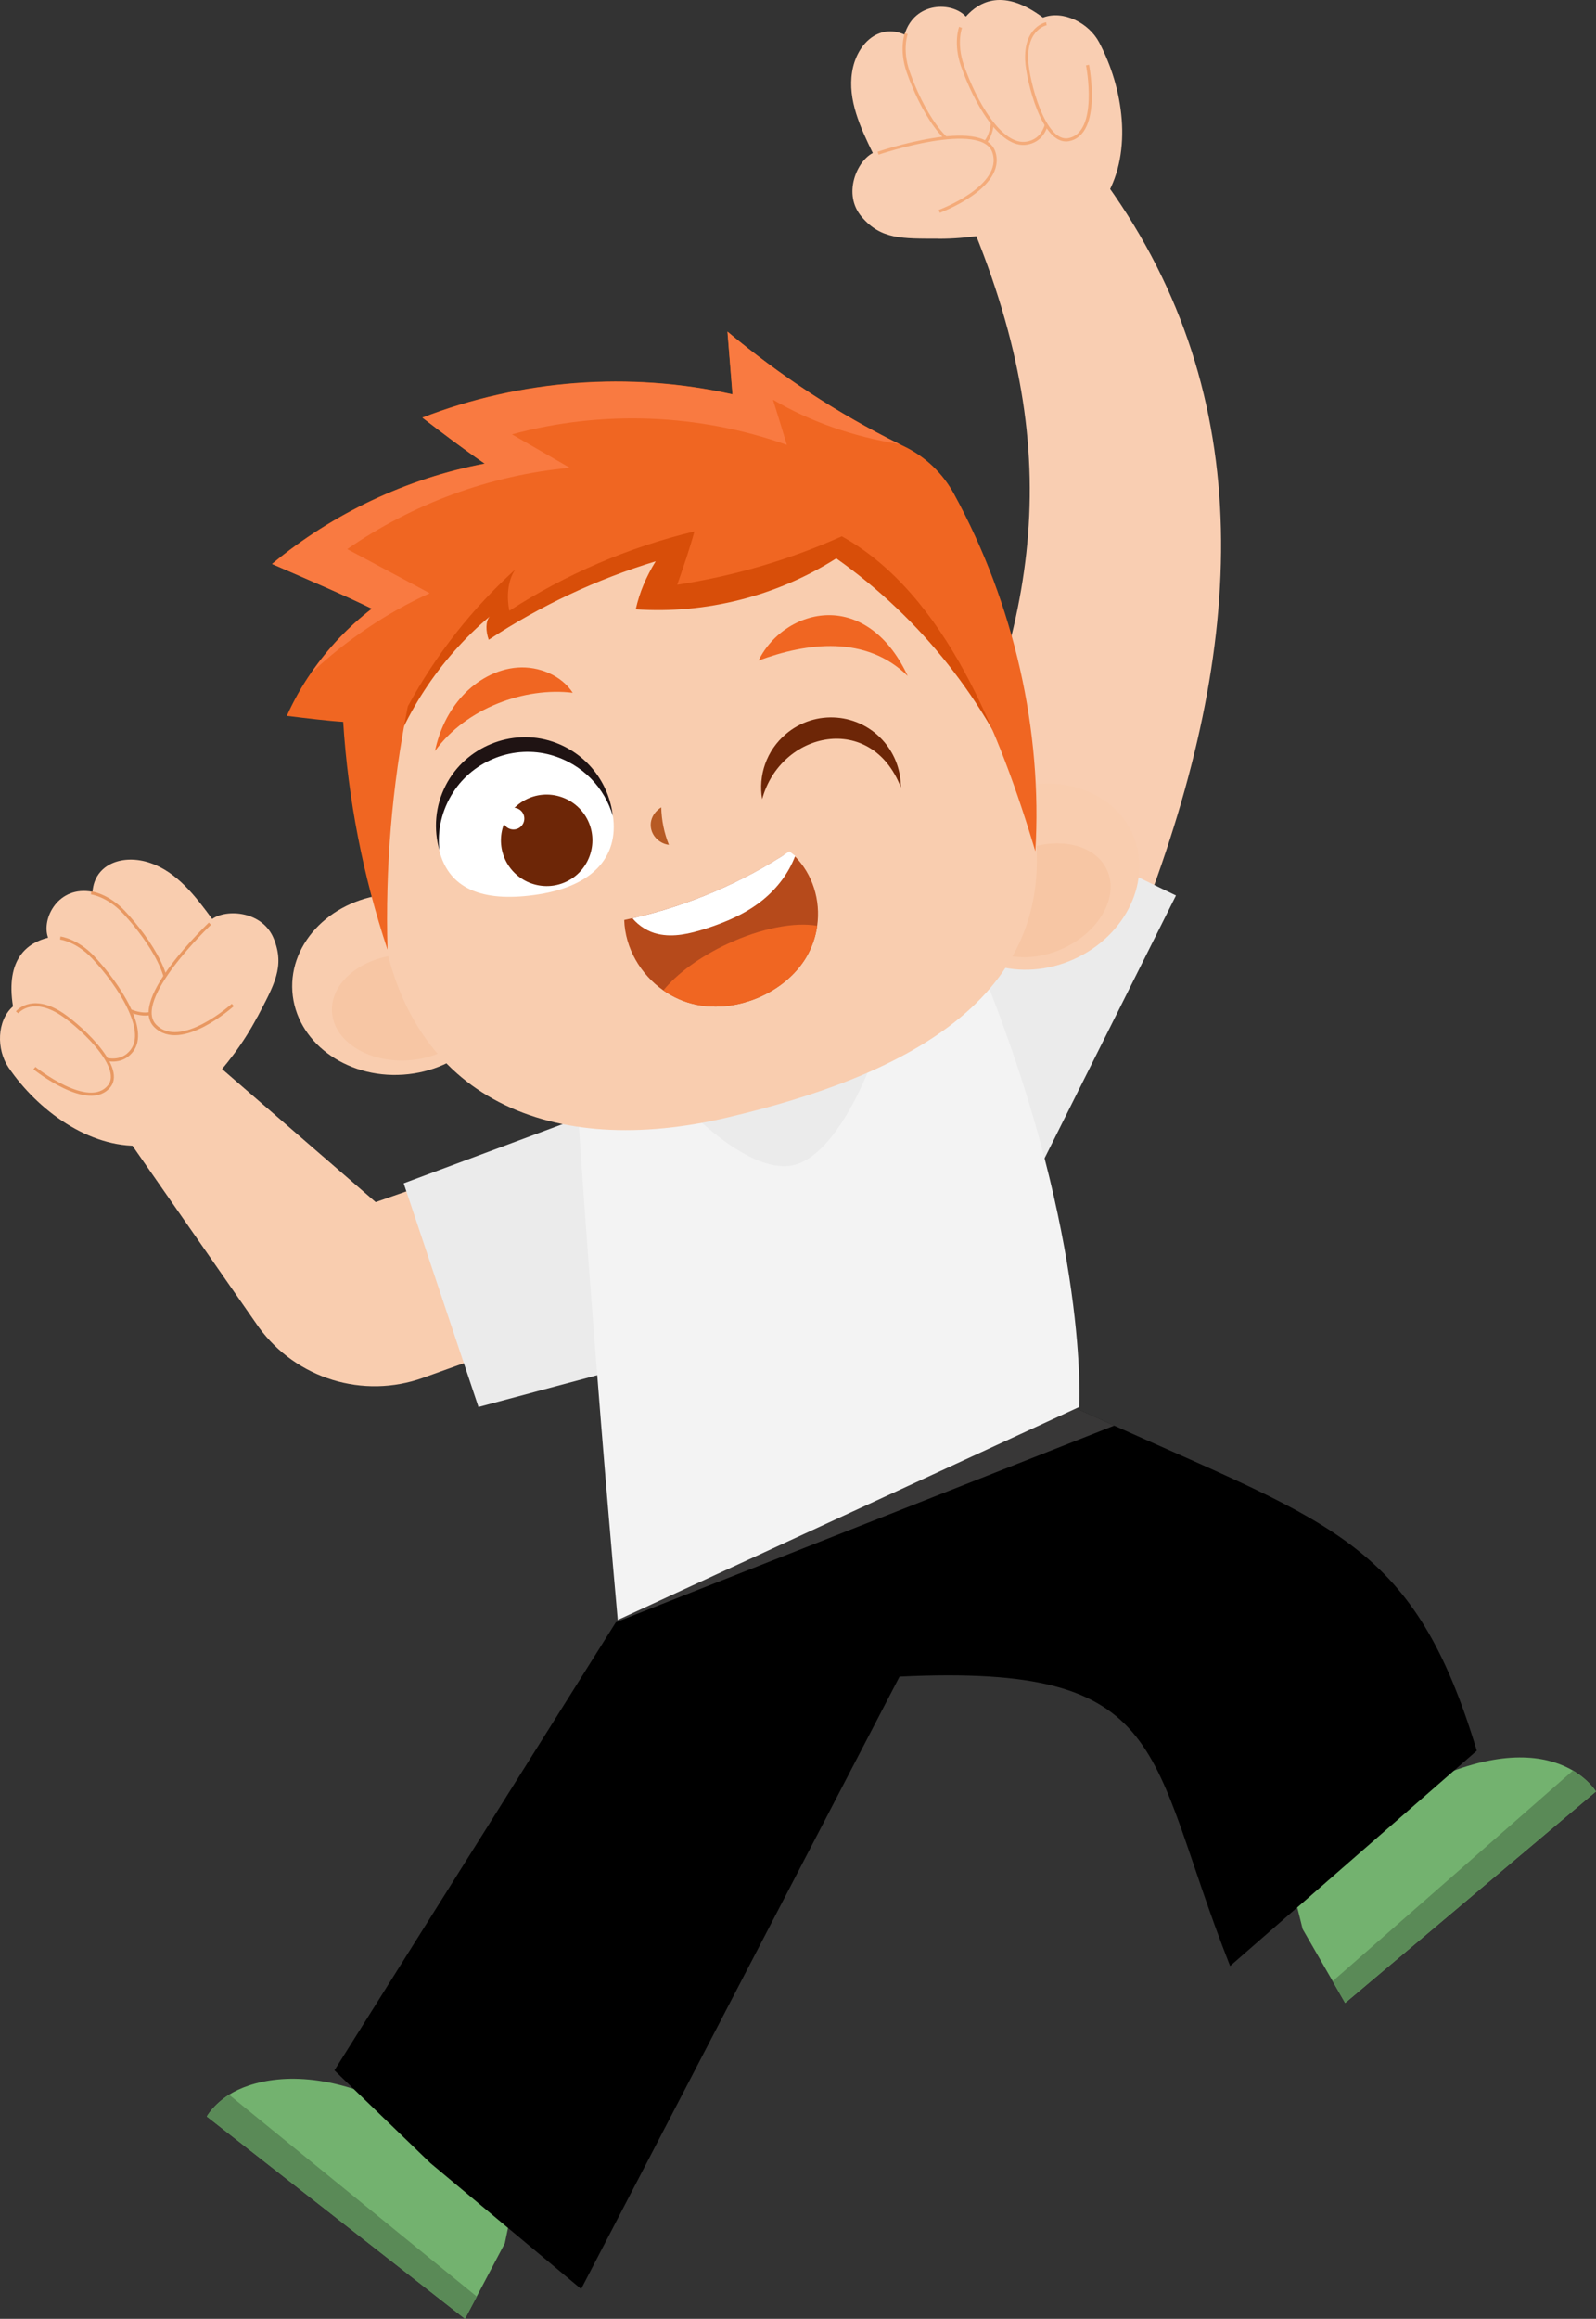 <svg xmlns="http://www.w3.org/2000/svg" width="482" height="700" viewBox="0 0 482 700" fill="none"><rect x="0" y="0" width="482" height="700" fill="#333333" stroke="none"/><path d="M39.858 345.657L78.154 400.674C89.488 416.226 109.716 422.426 127.809 415.921L176.701 398.386L163.894 345.301L113.451 362.886L65.88 321.693L39.884 345.657H39.858Z" fill="#F9CDAF"></path><path d="M178.633 336.102L121.914 357.219L144.505 424.738L192.585 411.88C192.585 411.88 193.144 355.872 178.659 336.102H178.633Z" fill="#EBEBEB"></path><path d="M77.723 307.031C82.831 297.247 86.058 291.809 82.704 283.423C79.375 275.037 68.473 274.275 64.077 277.426C59.02 270.539 53.455 263.246 45.348 260.501C37.242 257.731 28.551 260.705 27.941 269.218C17.548 267.21 12.414 277.375 14.524 283.067C8.45 284.566 1.589 289.293 3.927 303.803C-1.003 308.123 -1.105 316.84 2.58 322.252C11.423 335.238 26.925 346.571 42.629 345.86C56.224 334.984 69.54 322.608 77.698 307.005L77.723 307.031Z" fill="#F9CDAF"></path><path d="M27.509 269.548C27.509 269.548 32.591 270.158 37.521 275.469C45.196 283.702 54.039 297.196 49.109 303.574C40.825 314.222 18.106 287.997 18.106 287.997" fill="#F9CDAF"></path><path d="M27.509 269.548C27.509 269.548 32.591 270.158 37.521 275.469C45.196 283.702 54.039 297.196 49.109 303.574C40.825 314.222 18.106 287.997 18.106 287.997" stroke="#E89862" stroke-width="0.93" stroke-miterlimit="10"></path><path d="M63.391 278.849C63.391 278.849 39.097 301.897 46.873 309.699C54.649 317.5 70.303 303.371 70.303 303.371" fill="#F9CDAF"></path><path d="M63.391 278.849C63.391 278.849 39.097 301.897 46.873 309.699C54.649 317.5 70.303 303.371 70.303 303.371" stroke="#E89862" stroke-width="0.93" stroke-miterlimit="10"></path><path d="M18.208 283.169C18.208 283.169 23.291 283.779 28.22 289.09C35.895 297.323 44.738 310.817 39.808 317.195C31.524 327.843 11.042 304.744 11.042 304.744" fill="#F9CDAF"></path><path d="M18.208 283.169C18.208 283.169 23.291 283.779 28.22 289.09C35.895 297.323 44.738 310.817 39.808 317.195C31.524 327.843 11.042 304.744 11.042 304.744" stroke="#E89862" stroke-width="0.93" stroke-miterlimit="10"></path><path d="M5.172 305.608C5.172 305.608 9.187 300.525 17.674 305.506C22.935 308.581 37.801 321.82 32.998 327.868C26.797 335.644 10.407 322.43 10.407 322.43" fill="#F9CDAF"></path><path d="M5.172 305.608C5.172 305.608 9.187 300.525 17.674 305.506C22.935 308.581 37.801 321.82 32.998 327.868C26.797 335.644 10.407 322.43 10.407 322.43" stroke="#E89862" stroke-width="0.93" stroke-miterlimit="10"></path><path d="M334.282 55.656C380.455 120.05 376.262 195.167 345.336 275.952L280.205 258.519C311.462 193.287 323.507 142.31 294.487 70.369L334.307 55.656H334.282Z" fill="#F9CEB2"></path><path d="M313.038 354.5L355.145 270.335L284.017 235.877L252.812 304.006L313.038 354.5Z" fill="#EBEBEB"></path><path d="M283.434 72.047C272.405 72.021 266.077 72.326 260.232 65.465C254.388 58.629 258.784 48.617 263.587 46.203C259.851 38.503 255.989 30.193 257.336 21.756C258.657 13.294 265.34 6.967 273.167 10.423C276.242 0.309 287.652 0.512 291.692 5.01C295.86 0.309 303.204 -3.528 314.97 5.315C321.094 2.977 328.845 6.941 331.919 12.735C339.289 26.61 342.059 45.618 334.13 59.188C318.197 66.1 301.019 72.123 283.434 72.072V72.047Z" fill="#F9CEB2"></path><path d="M273.701 10.144C273.701 10.144 271.897 14.921 274.286 21.757C277.996 32.379 285.797 46.483 293.751 45.085C307.041 42.722 294.437 10.398 294.437 10.398" fill="#F9CEB2"></path><path d="M273.701 10.144C273.701 10.144 271.897 14.921 274.286 21.757C277.996 32.379 285.797 46.483 293.751 45.085C307.041 42.722 294.437 10.398 294.437 10.398" stroke="#F4AB7A" stroke-width="0.93" stroke-miterlimit="10"></path><path d="M265.188 46.254C265.188 46.254 296.903 35.504 300.181 46.025C303.459 56.52 283.663 63.813 283.663 63.813" fill="#F9CEB2"></path><path d="M265.188 46.254C265.188 46.254 296.903 35.504 300.181 46.025C303.459 56.52 283.663 63.813 283.663 63.813" stroke="#F4AB7A" stroke-width="0.93" stroke-miterlimit="10"></path><path d="M290.092 8.263C290.092 8.263 288.287 13.04 290.676 19.876C294.386 30.498 302.188 44.602 310.142 43.204C323.432 40.841 312.53 11.947 312.53 11.947" fill="#F9CEB2"></path><path d="M290.092 8.263C290.092 8.263 288.287 13.04 290.676 19.876C294.386 30.498 302.188 44.602 310.142 43.204C323.432 40.841 312.53 11.947 312.53 11.947" stroke="#F4AB7A" stroke-width="0.93" stroke-miterlimit="10"></path><path d="M316.011 7.17C316.011 7.17 309.633 8.364 310.065 18.173C310.344 24.247 315.122 43.585 322.72 42.162C332.504 40.332 328.438 19.647 328.438 19.647" fill="#F9CEB2"></path><path d="M316.011 7.17C316.011 7.17 309.633 8.364 310.065 18.173C310.344 24.247 315.122 43.585 322.72 42.162C332.504 40.332 328.438 19.647 328.438 19.647" stroke="#F4AB7A" stroke-width="0.93" stroke-miterlimit="10"></path><path d="M108 631C88.992 624.571 75.512 628.339 69.159 632.354C64.356 635.428 62.45 638.91 62.45 638.91L140.414 699.975L143.972 693.266L152.459 677.206L154.645 666.736L108.5 631.413L108 631Z" fill="#73B26F"></path><path d="M69.184 632.379C64.382 635.454 62.476 638.935 62.476 638.935L140.439 700L143.997 693.291L69.184 632.354V632.379Z" fill="#5A8A57"></path><path d="M438.191 534.848C456.945 527.758 468.533 530.68 475.038 534.492C479.943 537.389 481.976 540.82 481.976 540.82L406.248 604.654L402.487 598.098L393.415 582.368L390.823 571.975L438.166 534.873L438.191 534.848Z" fill="#73B26F"></path><path d="M475.013 534.492C479.917 537.389 481.95 540.82 481.95 540.82L406.223 604.654L402.462 598.098L475.013 534.518V534.492Z" fill="#5A8A57"></path><path d="M130.001 653L175.501 691L271.667 506.132C354.332 502.168 345.962 528.954 371.501 593.5L446.001 528.5C427.222 466.241 403.275 460.442 336.518 430.38C333.062 428.804 329.428 427.152 325.667 425.475L314.079 418.309L308.666 414.98L266.33 439.604L189.053 484.532L186.003 489.716L101.001 625L130.001 653Z" fill="black"></path><path d="M186.004 489.717L336.519 430.354C333.063 428.779 329.429 427.127 325.668 425.45L314.08 418.284L266.331 439.579L189.053 484.507L186.004 489.691V489.717Z" fill="#383737"></path><path d="M174.568 336.152C174.568 336.152 178.965 403.875 186.563 489.03L325.922 424.738C325.922 424.738 328.946 374.6 298.019 296.561L174.594 336.152H174.568Z" fill="#F3F3F3"></path><path d="M263.524 320C263.524 320 253.156 349.3 239.077 351.841C224.999 354.382 205 332.121 205 332.121L263.524 320Z" fill="#EBEBEB"></path><path d="M118.001 269.903C100.543 271.098 87.253 284.287 88.295 299.33C89.337 314.374 104.304 325.606 121.762 324.412C139.22 323.218 152.51 310.029 151.469 294.985C150.427 279.941 135.459 268.709 118.001 269.903Z" fill="#F9CDAF"></path><g style="mix-blend-mode:multiply"><path d="M121.203 288.149C109.082 288.912 99.705 296.688 100.264 305.506C100.823 314.324 111.115 320.854 123.236 320.092C135.358 319.33 144.735 311.554 144.176 302.736C143.617 293.918 133.325 287.387 121.203 288.149Z" fill="#F7C6A4"></path></g><path d="M301.909 239.739C285.95 246.906 278.047 263.881 284.222 277.629C290.397 291.376 308.338 296.738 324.297 289.572C340.255 282.406 348.158 265.431 341.983 251.683C335.808 237.935 317.867 232.573 301.909 239.739Z" fill="#F9CDAF"></path><g style="mix-blend-mode:multiply"><path d="M307.677 257.223C296.623 262.255 290.626 272.877 294.311 280.907C297.97 288.962 309.914 291.377 320.968 286.345C332.022 281.313 338.019 270.691 334.334 262.661C330.675 254.606 318.731 252.191 307.677 257.223Z" fill="#F7C6A4"></path></g><path d="M115.104 278.213C106.922 224.136 138.687 154.991 204.478 146.833C259.114 140.074 304.042 194.252 312.25 248.329C320.432 302.405 270.854 325.327 219.573 337.372C167.072 349.747 123.312 332.289 115.13 278.213H115.104Z" fill="#F9CDAF"></path><path d="M309.43 239.994C297.791 211.812 278.402 186.883 252.558 168.561C234.693 179.945 213.119 185.409 192.001 183.935C193.119 178.853 195.203 173.973 198.024 169.45C180.185 174.863 163.159 182.868 147.607 193.134C146.641 190.491 146.641 187.493 147.886 186.12C132.639 198.953 121.28 216.335 115.689 235.47C113.148 213.591 123.669 191.508 139.907 176.616C156.145 161.7 177.415 153.314 198.964 148.816C215.787 145.309 233.677 144.089 249.763 150.061C264.044 155.347 275.861 165.943 284.704 178.293C293.573 190.644 299.671 204.773 305.033 218.978" fill="#D84E09"></path><path d="M172.992 209.169C169.536 203.858 162.725 201.063 156.322 201.52C149.918 201.978 143.971 205.383 139.702 210.033C135.408 214.709 132.663 220.528 131.367 226.729C140.693 213.769 158.558 207.34 172.992 209.144V209.169Z" fill="#F06622"></path><path d="M229.076 199.411C233.244 190.949 242.112 185.409 251.083 185.714C260.053 186.019 268.617 192.143 274.131 204.062C261.578 191.686 243.663 193.973 229.076 199.411Z" fill="#F06622"></path><path d="M132.611 256.512C129.511 243.704 138.608 230.49 152.991 227.008C167.374 223.527 181.529 231.049 184.629 243.857C187.729 256.664 181.021 267.134 162.572 270.005C147.35 272.369 135.711 269.345 132.611 256.512Z" fill="white"></path><path d="M185.112 246.423C182.647 237.885 175.989 230.643 166.383 227.923C155.278 224.823 143.208 229.423 136.931 239.079C133.348 244.594 132.026 250.82 132.712 256.69C130.908 250.362 131.366 243.374 134.644 237.021C140.616 225.433 154.541 219.741 166.891 223.883C177.31 227.39 183.994 236.462 185.086 246.423H185.112Z" fill="#1F1313"></path><path d="M158.634 241.468C151.9 245.051 149.333 253.411 152.891 260.146C156.474 266.88 164.834 269.446 171.568 265.889C178.303 262.331 180.869 253.945 177.312 247.211C173.728 240.477 165.368 237.91 158.634 241.468Z" fill="#6D2607"></path><path d="M153.527 244.212C151.926 245.076 151.316 247.059 152.154 248.66C152.993 250.261 155.001 250.87 156.601 250.032C158.202 249.168 158.812 247.186 157.974 245.585C157.135 243.984 155.128 243.374 153.527 244.212Z" fill="white"></path><path d="M199.7 243.729C199.802 247.592 200.564 251.455 202.013 255.038C199.573 254.758 197.362 252.903 196.727 250.54C196.066 248.126 197.006 245.432 199.675 243.729H199.7Z" fill="#B75A24"></path><path d="M200.336 298.975C203.284 301.033 206.664 302.558 210.348 303.295C222.648 305.836 236.955 299.712 243.358 289.192C245.188 286.142 246.332 282.839 246.789 279.484C247.882 271.784 245.442 263.83 239.902 258.342C238.81 258.265 237.844 258.214 236.726 258.113C222.826 267.007 207.197 273.512 191.01 277.172C190.171 277.375 189.358 277.553 188.52 277.731C188.799 286.193 193.399 294.121 200.336 298.975Z" fill="#B64A1B"></path><path d="M200.336 298.975C203.284 301.033 206.663 302.558 210.348 303.295C222.648 305.836 236.954 299.712 243.358 289.191C245.188 286.142 246.331 282.838 246.789 279.484C240.106 278.29 229.992 280.145 219.725 284.922C211.263 288.861 204.402 293.994 200.361 298.95L200.336 298.975Z" fill="#F06622"></path><path d="M190.984 277.197C193.017 279.611 195.838 281.314 198.684 281.949C203.462 283.042 208.366 281.847 213.042 280.374C219.192 278.391 225.341 275.825 230.525 271.556C234.617 268.201 238.149 263.678 240.156 258.392C239.267 257.706 239.292 257.706 238.403 257.02C224.071 266.473 207.858 273.385 190.984 277.197Z" fill="white"></path><path d="M230.169 241.239C235.811 220.63 263.23 214.861 272.073 237.732C272.073 232.878 270.447 228.025 267.093 224.035C259.571 215.115 246.23 214.048 237.361 221.57C231.44 226.576 228.949 234.124 230.169 241.239Z" fill="#6D2607"></path><path d="M123.186 213.209C131.673 197.556 142.651 183.655 155.586 171.941C153.4 175.168 152.918 179.894 153.832 184.367C170.935 173.313 189.892 165.181 209.713 160.429C208.341 165.511 206.435 171.026 204.529 176.515C221.631 173.897 238.403 169.018 254.235 161.903C285.746 179.462 302.111 221.849 312.682 256.969C314.842 220.655 306.355 182.486 288.134 149.146C284.755 142.92 279.571 137.939 273.192 134.814C272.608 134.534 272.049 134.28 271.49 133.975C252.964 124.801 235.557 113.366 219.675 100.076L221.199 119.008C190.197 112.07 157.161 114.56 127.557 126.047C133.554 130.646 139.576 135.246 146.387 139.922C122.881 144.394 100.544 154.94 82.145 170.213C93.174 174.99 104.203 179.742 112.309 183.706C105.245 189.144 99.019 195.701 93.962 203.07C91.116 207.161 88.676 211.558 86.618 216.106C93.022 216.894 99.4 217.657 103.644 217.911C105.118 241.29 109.641 264.465 117.036 286.701C116.325 262.127 118.357 237.427 123.16 213.26L123.186 213.209Z" fill="#F06622"></path><path d="M129.743 179.056C121.433 174.634 113.149 170.212 104.865 165.765C124.432 152.195 147.938 143.428 172.105 141.217C166.26 137.838 160.44 134.483 154.621 131.129C181.786 123.734 211.137 124.878 237.642 134.305C236.27 129.731 234.847 125.183 233.449 120.659C244.579 127.266 257.793 131.866 271.541 134.051C253.016 124.878 235.609 113.442 219.726 100.152L221.251 119.084C190.249 112.146 157.213 114.637 127.608 126.123C133.606 130.722 139.628 135.322 146.439 139.998C122.933 144.47 100.595 155.016 82.197 170.289C93.226 175.066 104.255 179.793 112.361 183.782C105.297 189.221 99.071 195.777 94.014 203.146C104.509 193.286 116.63 185.078 129.768 179.081L129.743 179.056Z" fill="#F97A41"></path></svg>